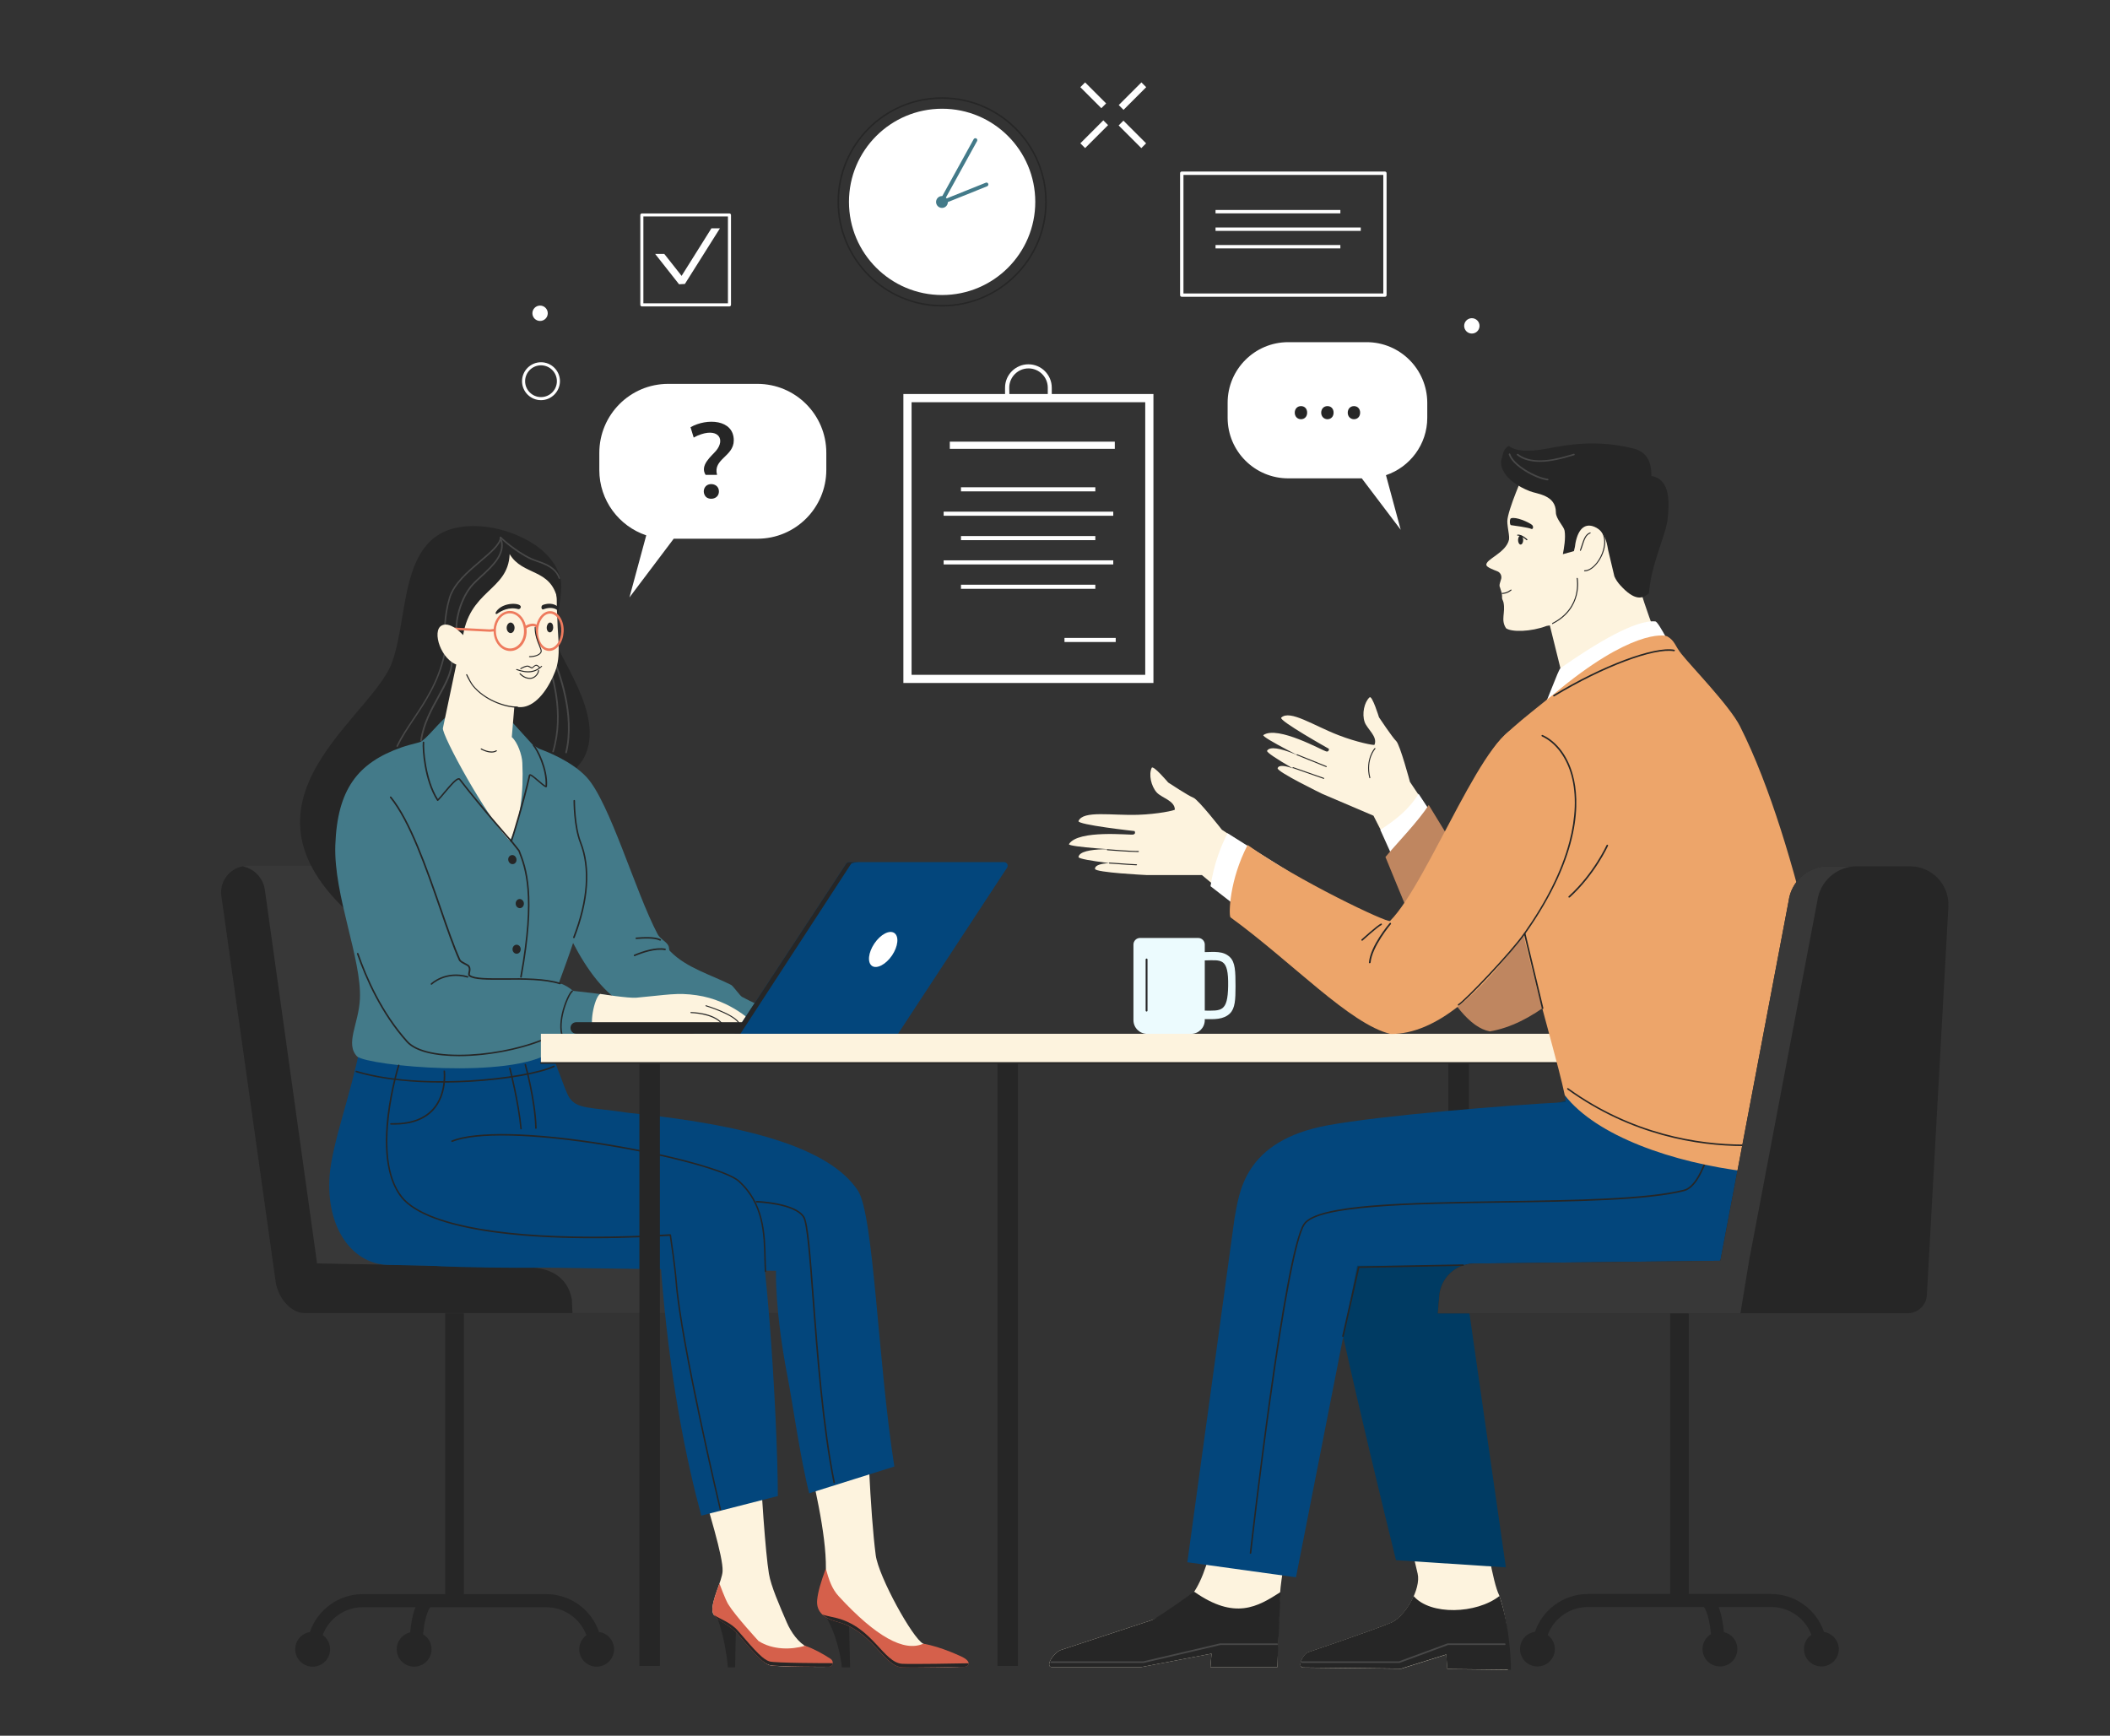 <?xml version="1.0" encoding="UTF-8"?>
<!-- Generator: Adobe Illustrator 28.1.0, SVG Export Plug-In . SVG Version: 6.00 Build 0)  -->
<svg xmlns="http://www.w3.org/2000/svg" xmlns:xlink="http://www.w3.org/1999/xlink" version="1.1" id="Layer_1" x="0px" y="0px" viewBox="0 0 2058.9 1693.8" style="enable-background:new 0 0 2058.9 1693.8;" xml:space="preserve">
<rect x="0" y="0" width="2058.9" height="1693.8" fill="#333333" stroke="none"/>
<style type="text/css">
	.st0{fill:#FFFFFF;}
	.st1{fill:#262626;}
	.st2{fill:#437A89;}
	.st3{fill:#ECFBFE;}
	.st4{fill:#FDF3DE;}
	.st5{fill:#003B63;}
	.st6{fill:#03467C;}
	.st7{fill:#BF8660;}
	.st8{fill:#383838;}
	.st9{fill:#D5604B;}
	.st10{fill:#484848;}
	.st11{fill:#EE7A5D;}
	.st12{fill:#EDA56A;}
	.st13{fill:#4E173D;}
	.st14{fill:none;stroke:#262626;stroke-linecap:round;stroke-linejoin:round;stroke-miterlimit:10;}
	.st15{fill:#FCF6EA;}
	.st16{fill:#CADDE0;}
</style>
<g>
	<g>
		<g>
			<g>
				
					<rect x="1101.8" y="115.4" transform="matrix(0.707 -0.707 0.707 0.707 230.999 819.791)" class="st0" width="6.6" height="31.3"></rect>
			</g>
		</g>
	</g>
	<g>
		<g>
			<g>
				
					<rect x="1063.6" y="78.4" transform="matrix(0.707 -0.707 0.707 0.707 246.78 781.616)" class="st0" width="6.6" height="29"></rect>
			</g>
		</g>
	</g>
	<g>
		<g>
			<g>
				
					<rect x="1052" y="127.6" transform="matrix(0.707 -0.707 0.707 0.707 220.193 793.393)" class="st0" width="31.7" height="6.6"></rect>
			</g>
		</g>
	</g>
	<g>
		<g>
			<g>
				
					<rect x="1089.5" y="90.4" transform="matrix(0.707 -0.707 0.707 0.707 257.442 808.899)" class="st0" width="31.3" height="6.6"></rect>
			</g>
		</g>
	</g>
</g>
<g>
	<g>
		<g>
			
				<rect x="505.7" y="630.5" transform="matrix(0.707 -0.707 0.707 0.707 -304.001 546.553)" class="st0" width="4.1" height="19.5"></rect>
		</g>
	</g>
	<g>
		<g>
			
				<rect x="481.9" y="607.4" transform="matrix(0.707 -0.707 0.707 0.707 -294.14 522.761)" class="st0" width="4.1" height="18.1"></rect>
		</g>
	</g>
	<g>
		<g>
			
				<rect x="474.6" y="638.1" transform="matrix(0.707 -0.707 0.707 0.707 -310.747 530.069)" class="st0" width="19.8" height="4.1"></rect>
		</g>
	</g>
	<g>
		<g>
			
				<rect x="498" y="614.9" transform="matrix(0.707 -0.707 0.707 0.707 -287.527 539.729)" class="st0" width="19.5" height="4.1"></rect>
		</g>
	</g>
</g>
<g>
	<g>
		<g>
			<path class="st0" d="M455.6,739.9c5.1-5.1,5.1-13.3,0-18.4c-5.1-5.1-13.3-5.1-18.4,0s-5.1,13.3,0,18.4     C442.3,745,450.6,745,455.6,739.9z"></path>
		</g>
	</g>
	<g>
		<g>
			<circle class="st0" cx="411.5" cy="764.3" r="6.3"></circle>
		</g>
	</g>
</g>
<g>
	<g>
		<g>
			<g>
				<path class="st1" d="M919.3,299.1c-56.3,0-102.1-45.8-102.1-102.1S863,94.9,919.3,94.9s102.1,45.8,102.1,102.1      S975.6,299.1,919.3,299.1z M919.3,96.4c-55.5,0-100.6,45.1-100.6,100.6s45.1,100.6,100.6,100.6s100.6-45.1,100.6-100.6      S974.7,96.4,919.3,96.4z"></path>
			</g>
		</g>
		<g>
			<g>
				<circle class="st0" cx="919.3" cy="197" r="90.9"></circle>
			</g>
		</g>
		<g>
			<g>
				<path class="st2" d="M964.3,179.3c-0.4-1-1.5-1.4-2.4-1l-38.1,15.3c-0.2-0.3-0.5-0.6-0.8-0.8l30.4-55.1c0.5-0.9,0.2-2.1-0.7-2.6      s-2.1-0.2-2.6,0.7l-30.6,55.5c-0.1,0-0.2,0-0.3,0c-3.2,0-5.8,2.6-5.8,5.8s2.6,5.8,5.8,5.8c3.1,0,5.7-2.5,5.7-5.7l38.3-15.4      C964.3,181.3,964.7,180.2,964.3,179.3z"></path>
			</g>
		</g>
	</g>
</g>
<g>
	<g>
		<g>
			<path class="st0" d="M1333.5,333.9H1257c-32.6,0-59.1,26.5-59.1,59.1v14.7c0,32.6,26.5,59.1,59.1,59.1h71.8l38,50.2l-14.4-53.3     c23.4-7.9,40.3-30,40.3-56V393C1392.6,360.4,1366.2,333.9,1333.5,333.9z"></path>
		</g>
	</g>
	<g>
		<g>
			<g>
				<path class="st1" d="M1263.4,402.7c0-3.7,2.5-6.4,6.1-6.4s6,2.6,6,6.4c0,3.6-2.3,6.4-6.1,6.4      C1265.8,409,1263.4,406.3,1263.4,402.7z"></path>
			</g>
		</g>
		<g>
			<g>
				<path class="st1" d="M1289.2,402.7c0-3.7,2.5-6.4,6.1-6.4s6,2.6,6,6.4c0,3.6-2.3,6.4-6.1,6.4      C1291.7,409,1289.2,406.3,1289.2,402.7z"></path>
			</g>
		</g>
		<g>
			<g>
				<path class="st1" d="M1315.1,402.7c0-3.7,2.5-6.4,6.1-6.4c3.5,0,6,2.6,6,6.4c0,3.6-2.3,6.4-6.1,6.4      C1317.5,409,1315.1,406.3,1315.1,402.7z"></path>
			</g>
		</g>
	</g>
</g>
<g>
	<g>
		<g>
			<g>
				<path class="st0" d="M652,374.6h87.1c37.1,0,67.2,30.1,67.2,67.2v16.7c0,37.1-30.1,67.2-67.2,67.2h-81.7L614.2,583l16.4-60.6      c-26.6-8.9-45.8-34.1-45.8-63.7V442C584.8,404.7,614.9,374.6,652,374.6z"></path>
			</g>
		</g>
	</g>
	<g>
		<g>
			<path class="st1" d="M684.4,423.7c-2.8,0.9-5.3,2-7.5,3.3l-3.1-10.1c16-9.1,42.2-7.7,42.2,12.8c0,15.9-20.6,18.1-16.3,33.7h-11.2     c-5.9-9.4,5.7-18.2,10.2-23.5C707.7,429.1,701.4,418.2,684.4,423.7z M688.6,474.6c3.6-4,12.9-2.6,12.9,5c0,7.5-9.3,8.9-12.9,5     C686.1,481.6,686.1,477.4,688.6,474.6z"></path>
		</g>
	</g>
</g>
<g>
	<rect x="937.7" y="475.5" class="st0" width="131.1" height="4"></rect>
	<rect x="926.8" y="431" class="st0" width="161" height="7"></rect>
	<rect x="920.8" y="499.3" class="st0" width="165.5" height="4"></rect>
	<rect x="937.7" y="523.1" class="st0" width="131.1" height="4"></rect>
	<rect x="920.8" y="546.8" class="st0" width="165.5" height="4"></rect>
	<rect x="937.7" y="570.6" class="st0" width="131.1" height="4"></rect>
	<path class="st0" d="M1026.3,384.5v-6.2c0-12.5-10.2-22.8-22.8-22.8c-12.5,0-22.8,10.2-22.8,22.8v6.2h-99.2v282h244v-282H1026.3z    M984.8,378.3c0-10.3,8.4-18.8,18.8-18.8c10.3,0,18.8,8.4,18.8,18.8v6.2h-37.5L984.8,378.3L984.8,378.3z M1117.5,658.5h-228v-266   h228V658.5z"></path>
	<rect x="1038.7" y="622.5" class="st0" width="50" height="4"></rect>
</g>
<g>
	<g>
		<g>
			<g>
				<polygon class="st0" points="694.2,222.8 665.1,269.2 648.2,247.8 639.3,247.8 662.6,277.4 668.3,277.1 702.5,222.8     "></polygon>
			</g>
		</g>
		<g>
			<g>
				<path class="st0" d="M711.8,299h-85.5c-0.8,0-1.5-0.7-1.5-1.5v-87.7c0-0.8,0.7-1.5,1.5-1.5h85.5c0.8,0,1.5,0.7,1.5,1.5v87.7      C713.3,298.3,712.6,299,711.8,299z M627.8,296h82.5v-84.8h-82.5V296z"></path>
			</g>
		</g>
	</g>
	<g>
		<g>
			<path class="st0" d="M527.9,390.5c-10.2,0-18.5-8.3-18.5-18.5s8.3-18.5,18.5-18.5s18.5,8.3,18.5,18.5     C546.3,382.2,538,390.5,527.9,390.5z M527.9,356.5c-8.6,0-15.5,7-15.5,15.5c0,8.6,7,15.5,15.5,15.5c8.6,0,15.5-7,15.5-15.5     C543.4,363.4,536.4,356.5,527.9,356.5z"></path>
		</g>
	</g>
	<g>
		<g>
			<circle class="st0" cx="527" cy="305.7" r="7.5"></circle>
		</g>
	</g>
</g>
<g>
	<g>
		<circle class="st0" cx="1436.2" cy="318" r="7.5"></circle>
	</g>
</g>
<g>
	<g>
		<g>
			<path class="st3" d="M1200.1,934c-6.5-6.3-15.5-5-24.5-4.9v-7.4c0-3.5-2.9-6.4-6.4-6.4h-56.8c-3.5,0-6.4,2.9-6.4,6.4v73.8     c0,7.4,6,13.4,13.4,13.4h42.8c7.4,0,13.4-6,13.4-13.4v-1c9,0.1,18.2,0.7,24.6-5.6c5-5,5.4-13.4,5.4-26.5     C1205.6,947.7,1205.3,939,1200.1,934z M1175.6,986.2v-49c16-0.2,23.3-3,22.8,25C1198,987.7,1191.5,986.3,1175.6,986.2z"></path>
		</g>
	</g>
	<g>
		<g>
			<path class="st1" d="M1118.8,987.1c-0.5,0-0.9-0.4-0.9-0.9v-49.9c0-0.5,0.4-0.9,0.9-0.9s0.9,0.4,0.9,0.9v49.9     C1119.7,986.7,1119.3,987.1,1118.8,987.1z"></path>
		</g>
	</g>
</g>
<g>
	<rect x="1186.1" y="204.9" class="st0" width="121.8" height="3.3"></rect>
	<rect x="1186.1" y="222" class="st0" width="141.7" height="3.3"></rect>
	<rect x="1186.1" y="239.1" class="st0" width="121.8" height="3.3"></rect>
	<path class="st0" d="M1351.4,167.4h-198.3c-0.9,0-1.6,0.7-1.6,1.6v119c0,0.9,0.7,1.6,1.6,1.6h198.3c0.9,0,1.6-0.7,1.6-1.6V169.1   C1353.1,168.2,1352.3,167.4,1351.4,167.4z M1349.8,286.4h-195V170.7h195V286.4z"></path>
</g>
<g>
	<g>
		<path class="st1" d="M804.5,1575.5c11,16.4,16.4,42,16.9,51.6h8.1l-1-41.8L804.5,1575.5z"></path>
	</g>
</g>
<g>
	<g>
		<path class="st1" d="M698.3,1575.5c7.1,14.3,11.4,42,11.9,51.6h7.1l0.9-41.8L698.3,1575.5z"></path>
	</g>
</g>
<path class="st1" d="M1779.8,1592.5c-7.3-21.5-27.7-37-51.6-37h-80.3v-274h-18.2v274h-80.3c-23.9,0-44.3,15.5-51.6,36.9  c-8.3,1.2-14.6,8.2-14.6,16.8c0,9.4,7.6,17,17,17s17-7.6,17-17c0-5.6-2.8-10.6-7-13.7c5.9-15.9,21.2-27.3,39.2-27.3h113.2  c0.9,1,3,4.5,4.8,12.4c0.9,4.2,1.7,8.9,2.2,14c-5,3-8.3,8.4-8.3,14.6c0,9.4,7.6,17,17,17s17-7.6,17-17c0-8.1-5.6-14.8-13.1-16.5  c-0.8-8-2.3-17.2-5.2-24.5h51.4c17.9,0,33.2,11.3,39.1,27.1c-4.4,3.1-7.2,8.1-7.2,13.9c0,9.4,7.6,17,17,17s17-7.6,17-17  C1794.1,1600.8,1787.9,1593.8,1779.8,1592.5z"></path>
<path class="st1" d="M584.5,1592.5c-7.3-21.5-27.7-36.9-51.6-36.9h-80.3v-274h-18.2v274H354c-23.9,0-44.3,15.5-51.6,37  c-8.1,1.3-14.3,8.3-14.3,16.8c0,9.4,7.6,17,17,17s17-7.6,17-17c0-5.7-2.9-10.8-7.2-13.9c5.9-15.8,21.2-27.1,39.1-27.1h51.4  c-2.9,7.3-4.4,16.5-5.2,24.5c-7.5,1.8-13.1,8.5-13.1,16.5c0,9.4,7.6,17,17,17s17-7.6,17-17c0-6.2-3.3-11.6-8.3-14.6  c0.5-5.1,1.2-9.8,2.2-14c1.8-7.9,3.9-11.4,4.8-12.4H533c17.9,0,33.3,11.4,39.2,27.3c-4.2,3.1-7,8.1-7,13.7c0,9.4,7.6,17,17,17  s17-7.6,17-17C599.1,1600.7,592.7,1593.6,584.5,1592.5z"></path>
<g>
	<g>
		<g>
			<rect x="1413.3" y="1023.8" class="st1" width="20" height="601.9"></rect>
		</g>
	</g>
</g>
<g>
	<g>
		<path class="st4" d="M1330,1308.6l53.3,227c3.5,14.8-12,42.1-26,48c-18.9,7.9-80.6,28.7-80.6,28.7c-5.8,2.3-11.2,14.9-5,15    l95.6,1.1l44-13.8l1,14.2l59.1,0.7c0,0,3.4-39.9-8.6-72.9c-12.3-25.3-27.6-164.6-42-266.4L1330,1308.6z"></path>
	</g>
</g>
<g>
	<g>
		<g>
			<rect x="973.3" y="1023.8" class="st1" width="20" height="601.9"></rect>
		</g>
	</g>
</g>
<g>
	<g>
		<path class="st4" d="M1204,1271.9l-18.2,222.4c-15.6,71.3-30.6,72.9-61.7,86.6l-89.4,29.4c-7.2,3.2-15.6,16.6-7.8,16.6h86.3    l69-13.2l-1.1,13.2h65.3c0,0,1.2-60.3,3.2-78.1c8.3-73.7,64.5-285.1,64.5-285.1L1204,1271.9z"></path>
	</g>
</g>
<g>
	<g>
		<path class="st1" d="M1165.2,1553.2c-5.6,4.3-34.8,24.9-41.1,27.7l-89.4,29.4c-7.2,3.2-15.6,16.6-7.8,16.6h86.3l69-13.2l-1.1,13.2    h65.3l3.1-73.3C1227.2,1568,1205,1581.2,1165.2,1553.2z"></path>
	</g>
</g>
<g>
	<g>
		<path class="st5" d="M1607.3,1053.2c-50.3,12.1-151.1,41.4-184.5,48c-99.7,19.6-132,48-134.6,80.3s74,341,74,341l107.2,7    l-41.5-289.4l203.4-5.2L1607.3,1053.2z"></path>
	</g>
</g>
<g>
	<g>
		<path class="st1" d="M1379.4,1557.5c-5.1,11.5-13.9,22.5-22.2,26c-18.9,7.9-80.6,28.7-80.6,28.7c-5.8,2.3-11.2,14.9-5,15l95.6,1.1    l44-13.8l1,14.2l62.1,0.7c0,0,0.3-39.1-11.2-71.9C1440.7,1575,1395.7,1576.5,1379.4,1557.5z"></path>
	</g>
</g>
<g>
	<g>
		<path class="st6" d="M1718.9,1234.6c52.1,0,85.4-38.5,77-131.1l-30.7-112l-243,22l5.6,62c-57.6,3-180.5,13.1-232.1,22.6    c-82.5,15.1-86.5,66.5-91.1,91.1l-46,335.3l106,14.7l59.7-304.1L1718.9,1234.6z"></path>
	</g>
</g>
<g>
	<g>
		<path class="st1" d="M1220.2,1516.3C1220.2,1516.3,1220.1,1516.3,1220.2,1516.3c-0.5-0.1-0.8-0.4-0.7-0.8    c1.4-11.9,33.3-292.8,52.5-321.3c13-19.4,101.3-20.7,194.8-22.1c69-1,140.4-2.1,176.3-11.2c20.7-5.3,31.3-68.8,31.4-69.4    c0.1-0.4,0.5-0.7,0.9-0.6s0.7,0.5,0.6,0.9c-0.4,2.7-10.9,65.1-32.6,70.6c-36,9.2-107.5,10.2-176.6,11.2    c-89,1.3-181,2.7-193.6,21.4c-7.8,11.6-19.3,70.7-33.3,170.9c-10.6,75.8-18.9,149-18.9,149.7    C1220.9,1516,1220.6,1516.3,1220.2,1516.3z"></path>
	</g>
</g>
<path class="st4" d="M1624.6,638c-14.4-27-27.2-71.2-36.7-105.8l-100.4-71.3c0,0-16.4,36.5-16.7,47.8c-0.1,2.1,1,9.5,1.5,12.6  c0.3,1.8,0.3,3.5,0.2,5.1c-2.7,13.2-23.4,19.4-22.1,25.1c0.5,2.1,6.4,4.3,10.7,6c2.8,1.1,4.4,4.1,3.8,7.1c-0.6,2.7-2.6,6.5-1.2,8.7  c1.1,3.4,2.1,6,2,9.1c-0.3,2.5,1,3.4,1.4,5.5c2.1,10.1-3,17,2.5,25.2c5.5,3.9,24.2,3.5,39.6-2.3c1-0.2,2.1-0.3,3.1-0.5  c7.8,30.9,15.2,61.8,18,72.8L1624.6,638z"></path>
<g>
	<g>
		<path class="st4" d="M1260.8,854.5l-68.5-44.8c0,0-23.1-29.6-27.9-31.3c-4.8-1.8-24.5-14.8-24.5-14.8s-14.7-17.4-16.1-14.3    c-3,6.4-0.7,17.8,5,24.1c4.8,5.2,17.5,7.9,17.6,16.6c0,0.9-17,4.5-35.7,5.1c-26,0.9-53.8-4.5-58.3,6.1c-1.6,3.6,54.7,9.8,54.7,9.8    s1.7,2.7-1.4,3.4s-53.6-5-62.6,9.3c-1.8,2.8,54,6.2,59,6.1c-4.5-0.7-48.3-4.2-49.7,6.5c-0.5,3.4,55.5,8.7,52.5,8.5    c-1.8-0.1,4.5-2.1-0.8-2.3c-10.8-0.4-35.9-2-35.6,5.4c0.2,3.6,50,6,50,6h54.3l62.6,52.4L1260.8,854.5z"></path>
	</g>
</g>
<g>
	<g>
		<path class="st4" d="M1421.3,831l-45.5-68c0,0-9.7-36.3-13.4-39.8c-3.7-3.5-16.8-23.2-16.8-23.2s-6.7-21.8-9.2-19.5    c-5.2,4.7-7.6,16.1-4.8,24.1c2.3,6.7,13,14.2,9.6,22.2c-0.3,0.8-17.4-2.5-34.9-9.3c-24.3-9.3-47.7-25.3-56.1-17.2    c-2.9,2.7,46.5,30.4,46.5,30.4s0.5,3.2-2.6,2.6c-3.1-0.6-47.3-25.6-61.3-16c-2.8,1.9,47.3,26.9,51.9,28.8    c-3.9-2.4-42.8-22.8-48.3-13.5c-1.8,3,47.6,29.8,44.9,28.4c-1.6-0.8,5-0.2,0.2-2.4c-9.8-4.6-32.3-15.9-34.8-9    c-1.2,3.4,43.6,25.1,43.6,25.1l49.9,21.3l37.1,72.8L1421.3,831z"></path>
	</g>
</g>
<g>
	<g>
		<path class="st0" d="M1346.9,809.8l27.8,61.8l46.6-40.6l-37.1-56.4C1374.5,790.5,1361.1,800.5,1346.9,809.8z"></path>
	</g>
</g>
<g>
	<g>
		<path class="st7" d="M1351.9,836.3c29.1,69.9,62.6,162.9,101.9,170.2c81.3-14,153.4-134.7,218.3-229l-70-93l-145,204l-63-103    C1384.9,800.5,1361.6,824.5,1351.9,836.3z"></path>
	</g>
</g>
<g>
	<g>
		<path class="st0" d="M1197.8,813.1c-6.2,12.3-13.2,29.1-16.6,51.7l55.1,42.8l26.4-53.8L1197.8,813.1z"></path>
	</g>
</g>
<g>
	<g>
		<g>
			<path class="st8" d="M766.6,1232.7l-230-3.7l-47.1-381.1c-0.2-1.7-1.7-3-3.5-3H241.5l0,0h-0.7l0,0c-15.5,0.4-27.2,14.4-24.8,29.8     l53,376.5c2,14,13.9,30.2,28.1,30.2h191.1h70.4h248.1l-1-12.1C804,1248.8,787.1,1233.1,766.6,1232.7z"></path>
		</g>
	</g>
	<g>
		<g>
			<path class="st1" d="M513.5,1236.8c0,0-202.6-4-204.1-3.9l-50.9-364.2c-1.3-10.2-8.1-18.5-17.2-22l-4.3-1.4     c-13.5,2.4-23.2,15.3-21,29.4l53,376.5c2,14,13.9,30.2,28.1,30.2h191.1h70.4L558,1268C553.8,1244.9,535,1236.4,513.5,1236.8z"></path>
		</g>
	</g>
</g>
<g>
	<g>
		<path class="st4" d="M767,1273.9c-8.9,62.2,39.5,186.9,38.9,256.8c-0.1,7.9-6.6,30.3-6.6,30.3c-2.4,11.1,6.3,12.8,17.3,15.5    c26.4,6.5,62.9,49.8,81.1,50.6c11.8,0.5,37.4-0.5,37.4-0.5c3.2,0,7.6-6.6,0.9-7.8c0,0-24.3-9.7-35.1-14.8    c-10.1-4.7-43.7-65.5-46.4-86.5c-10.7-81.8-13-323.8-13-323.8S772.2,1242.7,767,1273.9z"></path>
	</g>
</g>
<g>
	<g>
		<path class="st9" d="M939.5,1617.2c0,0-20.9-10.3-38.6-13.2c-18.7,8.3-46.1-6.8-82.4-46.2c-6.9-7.5-9.6-16.1-12.7-27.1    c-4.9,13.3-7.6,22.6-8.4,30.3c-1.4,12.7,8.2,18.7,19.1,21.5c35.1,9,45.7,43.8,63.9,44.6c11.8,0.5,60.5-0.5,60.5-0.5    C944.2,1626.6,949.2,1622.4,939.5,1617.2z"></path>
	</g>
</g>
<g>
	<g>
		<path class="st6" d="M872.7,1431.1c-16-101-20-245.8-35.6-269.3c-27.9-42.1-108.6-64.1-224.2-75.9c-37.8-5.8-50.4-3-58.1-16    c-3-5.1-17.9-46.5-19.9-52.2l-183.6,4.4c-8.9,45.7-27,92.9-29.6,124.4c-4.2,52.1,22.8,88.7,59.5,87.9l61.4,1.4l314.6,4.3    c0,0-1.3,38.4,11.3,103.5c4.9,25,12.2,78.6,21.1,113.6L872.7,1431.1z"></path>
	</g>
</g>
<g>
	<g>
		<path class="st4" d="M658.1,1314.6c-7.4,48,48.1,189.9,47,218.6c-0.4,9.3-11.3,28.9-9.8,39.4c1.3,8.8,14.8,8.6,24.9,20.5    c18.3,21.5,24.8,30,30.7,31.8s53.6,1.7,53.6,1.7c4.4,0.1,5.8-5.8,1.9-7.7l-18.4-11.3c-9-4.5-16.2-15-20.2-24.2    c-7.2-16.7-15.5-35.6-17.5-47.7c-6.8-41-15.5-233.3-15.5-233.3S665.5,1266.6,658.1,1314.6z"></path>
	</g>
</g>
<g>
	<g>
		<path class="st9" d="M810.4,1618.7c-6.8-4.5-16.9-10.1-24.8-12.7c-13.4,4-31.5,4.2-45.4-4.6c0,0-22.8-24.7-29.6-35.9    c-2.9-4.7-8.6-20.3-8.6-20.3c-3.2,9.3-7.8,20.4-6.7,27.3c1.3,8.8,14.8,10.6,24.9,22.5c18.3,21.5,24.8,28,30.7,29.8    s57.6,1.7,57.6,1.7C812.9,1626.6,814.1,1621.1,810.4,1618.7z"></path>
	</g>
</g>
<g>
	<g>
		<path class="st1" d="M880.5,1623.6c-18.2-0.8-28.8-35.6-63.9-44.6c-4.4-1.1-9.5-2-14-3.4c3.6,3.3,8.6,5.5,14,6.9    c35.1,9,45.7,43.8,63.9,44.6c11.8,0.5,60.5-0.5,60.5-0.5c1.8,0,4.2-1.4,4.2-3.5C935.6,1623.3,891,1624.1,880.5,1623.6z"></path>
	</g>
</g>
<g>
	<g>
		<path class="st1" d="M750.9,1621.3c-5.9-1.8-12.4-8.3-30.7-29.8c-7-8.2-17.5-11.5-23.7-15.6c3.8,6.2,15,9,23.7,19.1    c18.3,21.5,24.8,28,30.7,29.8s57.6,1.7,57.6,1.7c2.4,0.1,3.9-1.6,4.1-3.5C803.9,1623,756.3,1622.9,750.9,1621.3z"></path>
	</g>
</g>
<g>
	<g>
		<path class="st1" d="M541.5,621.8c0.1,16.6,50.5,75.8,28.3,117.7c-19.2,34-119.6,87.2-119.6,87.2C452,719,541.4,605.2,541.5,621.8    z"></path>
	</g>
</g>
<g>
	<g>
		<path class="st10" d="M552.4,735.1c-0.1,0-0.1,0-0.2,0c-0.4-0.1-0.7-0.5-0.6-0.9c8.9-37.3-7.1-78.1-12.3-91.5    c-1.5-3.7-1.7-4.5-1.7-5c0-0.4,0.4-0.7,0.9-0.7c0.4,0,0.7,0.4,0.7,0.8c0.1,0.4,0.8,2.2,1.6,4.3c5.3,13.5,21.4,54.6,12.4,92.4    C553.1,734.8,552.7,735.1,552.4,735.1z"></path>
	</g>
</g>
<g>
	<g>
		<path class="st10" d="M539.7,734.1c-0.1,0-0.1,0-0.2,0c-0.4-0.1-0.7-0.6-0.5-1c11.2-38-1.2-74.9-5.3-87c-1-2.8-1.2-3.7-1.2-4.2    c0-0.4,0.4-0.7,0.9-0.7c0.4,0,0.7,0.4,0.7,0.8c0,0.4,0.6,1.9,1.1,3.5c4.1,12.2,16.7,49.4,5.3,87.9    C540.4,733.9,540,734.1,539.7,734.1z"></path>
	</g>
</g>
<g>
	<g>
		<path class="st6" d="M644.5,1232c8.6,116.1,26,195.8,39.8,247l74.7-19.1c-0.1-72.2-11.9-286.8-30.6-311.7    c-33.9-45.2-284.9-47.4-288.9-47.4c0,0-39.4,127.3-27,132.9c2.2,1,7.6,1.4,17.1,1.9C473.7,1237.9,592.9,1238.3,644.5,1232z"></path>
	</g>
</g>
<g>
	<g>
		<path class="st1" d="M382.3,647c-21.5,57.4-180.4,144.2-15.4,265.5c25.8,19,99.3-182.4,126.2-186c18.5-2.5,11-36.1,19.3-67.7    c6.1-23.4,29.8-43.9,32.2-59.7c1.4-9,4.2-25.6,2.5-33.4c-7.5-33.6-49.8-49.4-74.6-51.8C386.3,505.5,401.2,596.4,382.3,647z"></path>
	</g>
</g>
<path class="st2" d="M723.9,972.7c-1.7-0.9-8.7-10.7-10.5-11.6c-19.6-9.9-43.6-16.6-59.2-32.6c-2.3-1.8-0.3-3.4-2.7-6.8  c-2.2-3.2-7.5-5.8-9.8-10.1c-21.7-41-46.6-128.6-69.3-153.2c-14.5-15.6-39.2-25.2-46.3-27.7L520,727l-33.1-36.5  c0,0-26.9-8.9-44.6,3.3c-13.3,9.2-26.6,29-33.3,30.6c-7,1.8-13.2,3.5-17.4,5c-42.6,15-62.5,40.9-64.4,95.4  c-1.7,48.8,25.9,111.3,24,150.1c-1.2,24.3-14.7,43.6-2.7,56.1c12.2,9.3,150.1,22.3,189-4.3c12.2-12.6,0.2-41.6,2.1-50.8  c1.2-5.6,11-29.7,19.6-55.7c12.8,24.7,31.3,51.6,54.3,61.9c33,14.8,56.8,26.6,78.5,29.7c1.9,0.3,18.7-2.6,20.5-2.6  c11.6,0.3,17.8,0.8,17.8,0.8l11.3-28.8C741.6,981.1,734.8,978.6,723.9,972.7z"></path>
<g>
	<g>
		<path class="st4" d="M499.4,719.3L499.4,719.3l6.1-73l-59.6-1l-13.7,65.2c-1.7,5.9,42.6,87.6,65.3,109.9    c10.4-18.7,13.5-47.8,12.2-75.9C509.5,737,505,724.1,499.4,719.3z"></path>
	</g>
</g>
<g>
	<g>
		<path class="st4" d="M442.9,620.4c2.5,18.6,8.5,35.4,20.5,48.5c12.1,13.2,33.6,21.9,45.8,21.1c11.3-0.8,23.7-12.6,32.5-34.8    c6-15.2,2.5-33.2,2.2-49.7c-0.1-5.5-0.7-12.2-0.6-17.5c0.6-34.5-29.2-54.5-52.8-51.3C437.3,543.7,437.9,583,442.9,620.4z"></path>
	</g>
</g>
<g>
	<g>
		<path class="st1" d="M504.9,690.6L504.9,690.6c-13,0-32.7-7.5-43.8-21.2c-1.6-2-4.1-6.3-6.2-10.8c-0.1-0.3,0-0.5,0.2-0.7    c0.3-0.1,0.5,0,0.7,0.2c2.1,4.4,4.5,8.7,6,10.6c10.9,13.5,30.3,20.8,43.1,20.8c0.3,0,0.5,0.2,0.5,0.5    C505.4,690.4,505.2,690.6,504.9,690.6z"></path>
	</g>
</g>
<g>
	<g>
		<path class="st1" d="M451.3,624.3c-4.6,3.7-19.8-10.5-20.8-13.7c-12.5-40.7,31-75.4,61-79c18.1-2.1,53.3,14.2,52.4,52.9    c-6.7-30.2-33.8-22.4-46.6-43.8C495.9,577.1,456.8,575.3,451.3,624.3z"></path>
	</g>
</g>
<g>
	<g>
		<g>
			<g>
				<path class="st1" d="M533.5,612.1c-0.2,2.6,1.1,4.9,2.9,5c1.7,0.1,3.3-1.9,3.4-4.6s-1.1-4.9-2.9-5      C535.2,607.4,533.7,609.5,533.5,612.1z"></path>
			</g>
		</g>
	</g>
	<g>
		<g>
			<g>
				<path class="st1" d="M494.4,612.7c0,2.8,1.8,5.1,3.9,5.1s3.8-2.4,3.8-5.2s-1.8-5.1-3.9-5.1C496.1,607.6,494.4,609.9,494.4,612.7      z"></path>
			</g>
		</g>
	</g>
</g>
<g>
	<g>
		<g>
			<path class="st1" d="M485.3,598.8c-1.6,1.1-2.2-0.3-1.3-1.7c6.5-10.3,25.8-9.1,24.1-4.3c-0.3,1-1.4,1.8-2.4,1.6     C496.6,591.9,489.2,596.1,485.3,598.8z"></path>
		</g>
	</g>
</g>
<g>
	<g>
		<g>
			<path class="st1" d="M543.7,591.5c-3.5-2.6-8.8-3.1-13.9-1.2c-2.3,0.8-1.7,5.2,0.5,4.3c3.8-1.5,9.1-2.3,13.4,0.6V591.5z"></path>
		</g>
	</g>
</g>
<g>
	<g>
		<path class="st2" d="M404.3,764.1c30,38.5,35.7,172,54.3,186.5c7.1,5.5,55.7,5.8,80.8,7.5c11.3,0.8,19.4,8.7,19.8,8.8    c14.8,1.8,30.9,3.3,37.8,5c27.3,6.9-13.5,34.3-13.5,34.3s-144.8,54-184.2,10.4c-63.6-70.3-68.5-179.5-63.7-221    C339,767.2,369.8,719.6,404.3,764.1z"></path>
	</g>
</g>
<g>
	<g>
		<path class="st1" d="M546.4,960.5c-0.1,0-0.2,0-0.2,0c-14.8-4.7-35.4-4.6-53.7-4.4c-16.8,0.1-30.1,0.2-34.8-3.4    c-1.3-1-0.9-2.6-0.6-4.1c0.4-1.6,0.7-3.3-0.2-5c-0.4-0.8-2.1-1.7-3.8-2.5c-2.3-1.2-4.6-2.4-5.4-4.1c-5.7-12.6-12-30.8-18.6-49.9    c-13.9-40.1-29.7-85.5-48.5-108.6c-0.3-0.3-0.2-0.8,0.1-1.1c0.3-0.3,0.8-0.2,1.1,0.1c19,23.3,34.8,68.9,48.8,109    c6.6,19.1,12.9,37.2,18.6,49.8c0.6,1.3,2.8,2.4,4.7,3.4c2,1,3.7,1.9,4.4,3.1c1.2,2.2,0.8,4.4,0.4,6.1c-0.3,1.5-0.4,2.2,0.1,2.6    c4.3,3.3,18,3.2,33.9,3.1c18.3-0.1,39.1-0.3,54.1,4.5c0.4,0.1,0.6,0.5,0.5,0.9C547.1,960.3,546.8,960.5,546.4,960.5z"></path>
	</g>
</g>
<g>
	<g>
		<path class="st1" d="M447.8,1030.7c-23,0-42.5-4.2-51.1-13.7c-25-27.9-40.1-62.2-48.4-86.1c-0.1-0.4,0.1-0.8,0.5-1    c0.4-0.1,0.8,0.1,1,0.5c8.2,23.8,23.2,57.9,48.1,85.6c8.7,9.7,30.6,14.4,60,13c28.1-1.4,57.5-8.2,78.6-18.1c0.4-0.2,0.8,0,1,0.4    s0,0.8-0.4,1C512.6,1023.7,477.3,1030.7,447.8,1030.7z"></path>
	</g>
</g>
<g>
	<g>
		<path class="st4" d="M620.9,973.6c30-2.7,39.7-5.2,58.9-2.4c34.4,5,55.7,27.5,55.7,27.5l-97.5,0.7c-21.4,2.4-45.2,5.3-57.5,7    c-6.6-3.5-0.7-33.3,5.2-36.5C585.6,969.9,613.6,974.3,620.9,973.6z"></path>
	</g>
</g>
<g>
	<g>
		<path class="st1" d="M560,915.5c-0.1,0-0.2,0-0.3-0.1c-0.4-0.1-0.6-0.6-0.4-1c13.9-35.7,16.1-67.5,6.5-92    c-6.3-16-6.2-40.9-6.2-41.1c0-0.4,0.3-0.7,0.8-0.7l0,0c0.4,0,0.7,0.3,0.7,0.8c0,0.2-0.1,24.8,6.1,40.6c9.7,24.8,7.5,57-6.5,93.1    C560.6,915.3,560.3,915.5,560,915.5z"></path>
	</g>
</g>
<g>
	<g>
		<path class="st1" d="M421,961c-0.2,0-0.4-0.1-0.5-0.2c-0.3-0.3-0.3-0.8,0-1.1c0.1-0.1,14-13.4,36-7.1c0.4,0.1,0.6,0.5,0.5,0.9    s-0.5,0.6-0.9,0.5c-11-3.2-19.9-1.1-25.3,1.1c-5.9,2.4-9.2,5.6-9.2,5.6C421.3,960.9,421.1,961,421,961z"></path>
	</g>
</g>
<g>
	<g>
		<path class="st1" d="M550.7,1016c-0.2,0-0.5-0.1-0.6-0.3c-4.7-7.4-3.7-18.3-2-26.2c2.4-10.8,7.3-21.2,9.9-22.9    c0.3-0.2,0.8-0.1,1,0.2s0.1,0.8-0.2,1c-2.1,1.3-6.9,11.1-9.3,21.9c-1.7,7.6-2.7,18.1,1.7,25c0.2,0.3,0.1,0.8-0.2,1    C551,1016,550.8,1016,550.7,1016z"></path>
	</g>
</g>
<g>
	<g>
		<path class="st1" d="M619.2,933.1c-0.3,0-0.6-0.2-0.7-0.5c-0.2-0.4,0-0.8,0.4-1c8.6-3.6,20.8-7.6,30.2-5.9    c0.4,0.1,0.7,0.5,0.6,0.9c-0.1,0.4-0.5,0.7-0.9,0.6c-9.5-1.7-22.5,2.9-29.3,5.8C619.4,933.1,619.3,933.1,619.2,933.1z"></path>
	</g>
</g>
<g>
	<g>
		<path class="st1" d="M644.2,918c-0.1,0-0.2,0-0.3-0.1c-5.6-2.8-16.8-2-23.5-1.5l-0.1-0.7v-0.8c7.3-0.5,18.4-1.3,24.3,1.6    c0.4,0.2,0.5,0.6,0.3,1C644.7,917.8,644.5,918,644.2,918z"></path>
	</g>
</g>
<g>
	<g>
		<path class="st1" d="M508.3,954.1h-0.1c-0.4-0.1-0.7-0.5-0.6-0.9c14.7-80.1,4.5-106.2-1.5-121.8l-0.4-0.9l-7.7-9.7    c-0.3-0.3-0.2-0.8,0.1-1.1c0.3-0.3,0.8-0.2,1.1,0.1l7.8,9.8c0,0.1,0.1,0.1,0.1,0.2l0.4,1c6.1,15.7,16.3,42.1,1.6,122.7    C508.9,953.8,508.6,954.1,508.3,954.1z"></path>
	</g>
</g>
<g>
	<g>
		<path class="st10" d="M446.1,621.4c-0.4,0-0.7-0.2-0.8-0.6c-3.1-12.9,3.2-38.3,16.1-51.7c2.2-2.4,4.9-4.8,7.7-7.3    c10.8-9.9,22.9-21.1,19.3-34.3c-0.1-0.4,0.1-0.9,0.5-1s0.9,0.1,1,0.5c3.9,14.1-8.7,25.7-19.7,35.9c-2.8,2.5-5.4,4.9-7.6,7.2    c-12.5,13.1-18.7,37.7-15.7,50.3c0.1,0.4-0.2,0.8-0.6,0.9C446.2,621.4,446.1,621.4,446.1,621.4z"></path>
	</g>
</g>
<g>
	<g>
		<path class="st10" d="M410.9,723.3h-0.1c-0.4-0.1-0.7-0.5-0.7-0.9c2.2-16.1,10.1-30.4,17.1-43.1c6.8-12.4,13.3-24.1,12.9-34.8    c0-0.4,0.3-0.8,0.8-0.8c0.4,0,0.8,0.3,0.8,0.8c0.4,11.2-6.1,23.1-13.1,35.7c-6.9,12.5-14.8,26.8-16.9,42.5    C411.6,723,411.3,723.3,410.9,723.3z"></path>
	</g>
</g>
<g>
	<g>
		<path class="st10" d="M387.6,728.9c-0.1,0-0.2,0-0.3-0.1c-0.4-0.2-0.6-0.7-0.4-1c4.3-9,10-17.5,16.1-26.6    c11.3-16.9,24.1-36,29.8-62.3c0.5-2.4,0.5-6.3,0.4-11.3c-0.2-10.6-0.5-26.6,4.8-44.3c4.2-14.2,18.2-26,30.4-36.4    c10.1-8.6,18.9-16,19.4-22.5c0-0.4,0.4-0.8,0.8-0.7c0.4,0,0.8,0.4,0.7,0.8c-0.6,7.1-9.5,14.7-20,23.6    c-12.1,10.3-25.8,21.9-29.9,35.6c-5.2,17.4-4.9,33.3-4.7,43.8c0.1,5.1,0.2,9.1-0.4,11.6c-5.9,26.5-18.7,45.8-30.1,62.8    c-6,9-11.7,17.6-15.9,26.4C388.1,728.7,387.9,728.9,387.6,728.9z"></path>
	</g>
</g>
<g>
	<g>
		<path class="st1" d="M720.7,998.2c-0.2,0-0.3-0.1-0.4-0.2c-6.2-8.4-31.3-16-31.6-16.1s-0.4-0.4-0.3-0.6c0.1-0.3,0.4-0.4,0.6-0.3    c1,0.3,25.7,7.8,32.1,16.4c0.2,0.2,0.1,0.5-0.1,0.7C720.9,998.2,720.8,998.2,720.7,998.2z"></path>
	</g>
</g>
<g>
	<g>
		<path class="st1" d="M704.3,999.1c-0.1,0-0.3-0.1-0.4-0.2c-8.6-9.9-29.4-10.3-29.7-10.3s-0.5-0.2-0.5-0.5s0.2-0.5,0.5-0.5l0,0    c0.9,0,21.5,0.3,30.4,10.6c0.2,0.2,0.2,0.5,0,0.7C704.5,999.1,704.4,999.1,704.3,999.1z"></path>
	</g>
</g>
<g>
	<g>
		<path class="st10" d="M545.8,564.9c-0.3,0-0.6-0.2-0.7-0.5c-3.4-9.9-13.4-13.4-21.4-16.2c-2.2-0.8-4.3-1.5-6.1-2.3    c-15.6-7.3-29.5-20.7-29.7-20.8c-0.3-0.3-0.3-0.8,0-1.1s0.8-0.3,1.1,0c0.1,0.1,13.9,13.3,29.3,20.5c1.6,0.8,3.7,1.5,5.9,2.3    c7.9,2.7,18.7,6.5,22.3,17.2c0.1,0.4-0.1,0.9-0.5,1C546,564.9,545.9,564.9,545.8,564.9z"></path>
	</g>
</g>
<g>
	<g>
		<path class="st1" d="M813.9,1447.3c-0.3,0-0.7-0.2-0.7-0.6c-11-54.4-16.4-126.4-20.4-179c-3.1-41.3-5.6-73.9-9.2-79.7    c-8.2-13.2-45-14.6-45.4-14.6s-0.7-0.4-0.7-0.8s0.4-0.7,0.8-0.7c1.5,0.1,38,1.5,46.6,15.4c3.8,6.2,6.2,37.3,9.4,80.4    c4,52.6,9.4,124.6,20.4,178.9c0.1,0.4-0.2,0.8-0.6,0.9C814,1447.3,813.9,1447.3,813.9,1447.3z"></path>
	</g>
</g>
<g>
	<g>
		<path class="st1" d="M508.4,1102.1c-0.4,0-0.7-0.3-0.7-0.7c-2.3-25.2-10.8-58.3-10.9-58.7c-0.1-0.4,0.1-0.8,0.5-0.9    s0.8,0.1,0.9,0.5c0.1,0.3,8.6,33.6,10.9,58.9C509.2,1101.7,508.9,1102,508.4,1102.1C508.5,1102.1,508.5,1102.1,508.4,1102.1z"></path>
	</g>
</g>
<g>
	<g>
		<path class="st1" d="M522.9,1101.6c-0.4,0-0.7-0.3-0.7-0.7c-0.7-27.3-10.2-61.5-10.3-61.8c-0.1-0.4,0.1-0.8,0.5-0.9    s0.8,0.1,0.9,0.5c0.1,0.3,9.7,34.7,10.4,62.2C523.6,1101.3,523.3,1101.6,522.9,1101.6L522.9,1101.6z"></path>
	</g>
</g>
<g>
	<g>
		<path class="st1" d="M384.3,1097.5c-0.9,0-1.9,0-2.9,0c-0.4,0-0.7-0.4-0.7-0.8s0.4-0.7,0.8-0.7c18,0.5,31.6-4.1,40.4-13.7    c13.5-14.8,10.9-36.7,10.9-36.9c-0.1-0.4,0.2-0.8,0.7-0.8c0.4,0,0.8,0.2,0.8,0.7c0,0.2,2.7,22.8-11.3,38.1    C414.4,1092.7,401.4,1097.5,384.3,1097.5z"></path>
	</g>
</g>
<g>
	<g>
		<path class="st1" d="M431.1,1056.5c-25.1,0-56.7-2.1-83.7-10.2c-0.4-0.1-0.6-0.5-0.5-0.9s0.5-0.6,0.9-0.5    c38.4,11.6,86.2,10.8,111.2,9.3c34.6-2.1,68-7.9,81.2-14.3c0.4-0.2,0.8,0,1,0.4s0,0.8-0.4,1c-13.4,6.4-47,12.4-81.8,14.4    C451.6,1056.1,442,1056.5,431.1,1056.5z"></path>
	</g>
</g>
<g>
	<g>
		<path class="st1" d="M703,1474c-0.3,0-0.6-0.2-0.7-0.6c-0.4-1.6-38.6-162.8-43.2-222.8c-1.1-14.6-4.9-40.1-5.6-44.6    c-138.6,8.3-236.5-5.6-262-37.2c-9.1-11.3-18.8-34.3-13.5-79.6c3.2-27,10.3-49.6,10.4-49.8c0.1-0.4,0.5-0.6,0.9-0.5    s0.6,0.5,0.5,0.9c-0.3,0.9-28.1,89.6,2.8,128c20.3,25.2,87.9,39,186.1,39c23.4,0,48.6-0.8,75.3-2.4c0.4,0,0.7,0.3,0.8,0.6    c0,0.3,4.4,29.3,5.7,45.4c4.6,59.9,42.8,220.9,43.1,222.6C703.7,1473.4,703.4,1473.8,703,1474C703.1,1474,703.1,1474,703,1474z"></path>
	</g>
</g>
<g>
	<g>
		<path class="st1" d="M746.9,1241.3c-0.4,0-0.7-0.3-0.7-0.7c-0.2-3.7-0.3-7.6-0.4-11.7c-0.5-24.1-1.1-54-25.4-75.8    c-11-9.9-66-25-127.9-35.1c-71.4-11.7-127.9-13.1-151.1-3.7c-0.4,0.2-0.8,0-1-0.4s0-0.8,0.4-1c23.5-9.5,80.3-8.2,151.9,3.6    c62.1,10.2,117.4,25.4,128.6,35.5c24.8,22.2,25.4,52.5,25.9,76.9c0.1,4.1,0.2,8,0.4,11.7C747.6,1240.9,747.3,1241.3,746.9,1241.3    L746.9,1241.3z"></path>
	</g>
</g>
<g>
	<g>
		<path class="st1" d="M498.9,821.6c-0.2,0-0.4-0.1-0.6-0.3C498,821,470.4,790,448,761c-0.1-0.1-0.2-0.2-0.4-0.2l0,0    c-2.4,0-8.7,7.6-13.4,13.1c-2.5,3-4.9,5.9-6.6,7.5c-0.2,0.2-0.4,0.2-0.6,0.2s-0.4-0.1-0.5-0.3c-12.8-19.8-14.6-50.4-14-56.9    c0-0.4,0.4-0.7,0.8-0.7s0.7,0.4,0.7,0.8c-0.6,6,1.3,36,13.3,55.2c1.6-1.6,3.7-4.1,5.9-6.8c6.7-8,11.6-13.6,14.5-13.6l0,0    c0.6,0,1.1,0.3,1.5,0.8c20.2,26.1,44.5,53.7,49.4,59.3c2.1-6.7,11.9-38.4,17.4-62.9c0.1-0.4,0.4-0.8,0.8-0.9    c1.4-0.5,3.9,1.6,9.4,6.3c2.1,1.8,4.9,4.2,6.1,4.8c0.9-16.6-8.9-35.1-12.2-38.8c-0.3-0.3-0.2-0.8,0.1-1.1s0.8-0.2,1.1,0.1    c3.4,3.8,13.7,23.3,12.5,40.4c0,0.4-0.3,0.8-0.6,0.9c-1,0.4-2.5-0.7-7.9-5.3c-2.5-2.1-6.5-5.6-7.8-6c-6.1,27.4-17.6,63.7-17.8,64    c-0.1,0.3-0.3,0.5-0.6,0.5C499.1,821.6,499,821.6,498.9,821.6z"></path>
	</g>
</g>
<path class="st11" d="M546.8,602.7c-2.4-3.9-5.8-6.1-9.6-6.3c-6.2-0.3-11.7,5.3-13.7,13.2c-0.5-0.4-1-0.7-1.7-0.8  c-2.6-0.7-6.1,0.2-8.7,1.7c-1.9-8.3-8.2-14.3-15.5-14.3c-0.1,0-0.1,0-0.2,0c-8.3,0.1-15,7.8-15.7,17.6l-3.9,0.4l-34.9-1.8  c-0.6,0-1.2,0.5-1.2,1.1c0,0.7,0.5,1.2,1.1,1.2l35,1.8c0,0,0,0,0.1,0h0.1l3.7-0.3c0.2,10.6,7.4,19.1,16.2,19.1c0.1,0,0.1,0,0.2,0  c8.9-0.1,16-9,15.8-19.8c0-0.8-0.1-1.7-0.2-2.5c2.5-1.6,5.7-2.4,7.6-1.9c0.8,0.2,1.2,0.6,1.5,1.2c0.1,0.1,0.1,0.2,0.2,0.3  c-0.1,0.8-0.2,1.7-0.3,2.6c-0.5,10.7,5.3,19.6,12.8,20c0.1,0,0.3,0,0.4,0c3.6,0,7-1.9,9.6-5.4c2.7-3.5,4.2-8.3,4.5-13.3  C550.3,611.3,549.1,606.4,546.8,602.7z M497.9,632.8c-0.1,0-0.1,0-0.2,0c-7.5,0-13.7-7.6-13.8-17c0-0.3,0-0.5,0-0.7  c0-0.1,0.1-0.3,0-0.4v-0.1c0.4-8.9,6.2-16,13.4-16.1c0.1,0,0.1,0,0.2,0c7.5,0,13.7,7.6,13.8,17C511.6,624.9,505.5,632.7,497.9,632.8  z M547.7,616.3c-0.2,4.6-1.6,8.9-4,12c-2.3,3-5.1,4.6-8.1,4.5c-6.3-0.3-11-8.1-10.6-17.5s5.8-16.8,12.1-16.5c2.9,0.1,5.7,2,7.7,5.2  C546.9,607.3,547.9,611.7,547.7,616.3z"></path>
<g>
	<path class="st1" d="M528.9,649.9c-0.2-0.2-0.5-0.2-0.7,0c-0.4,0.4-0.9,0.9-1.4,1.3c0-0.1,0-0.2-0.1-0.3c-0.2-0.2-2-2.3-3.7-2.2   c-1.1,0.1-3.4,2.2-3.9,2.7c-0.3-0.1-1-0.5-1.5-0.8c-0.6-0.3-1.2-0.7-1.8-0.9c-2.4-0.9-7.3,2-7.9,2.4c-0.2,0.1-0.3,0.5-0.2,0.7   c0.1,0.2,0.3,0.2,0.4,0.2s0.2,0,0.3-0.1c1.4-0.8,5.4-2.9,7-2.3c0.5,0.2,1.1,0.5,1.6,0.8c1.3,0.7,2.1,1.2,2.6,0.7   c1-1,2.8-2.4,3.4-2.5c1.1-0.1,2.4,1.3,2.9,1.8c0.1,0.1,0.2,0.1,0.2,0.2c-4,3-10.4,5.4-21.8,1.3c-0.3-0.1-0.5,0-0.6,0.3   s0,0.5,0.3,0.6c4.2,1.5,7.9,2.3,11.3,2.3c5.3,0,9.7-1.8,13.5-5.6C529,650.4,529,650.1,528.9,649.9z"></path>
	<path class="st1" d="M525.5,653.8c-0.3,0-0.5,0.2-0.5,0.5c-0.2,3.2-3.6,7.1-7.7,7.2c-5.6,0.1-9.5-4.4-9.5-4.4   c-0.2-0.2-0.5-0.2-0.7-0.1c-0.2,0.2-0.2,0.5-0.1,0.7c0.2,0.2,4.1,4.8,10.1,4.8c0.1,0,0.2,0,0.2,0c4.6-0.1,8.5-4.5,8.7-8.2   C525.9,654,525.7,653.8,525.5,653.8z"></path>
</g>
<g>
	<g>
		<path class="st1" d="M479.7,734.4c-5,0-10.1-2.9-10.4-3.1c-0.2-0.1-0.3-0.4-0.2-0.7c0.1-0.2,0.4-0.3,0.7-0.2    c0.1,0.1,9,5.1,14.3,1.8c0.2-0.1,0.5-0.1,0.7,0.2c0.1,0.2,0.1,0.5-0.2,0.7C483.2,734,481.4,734.4,479.7,734.4z"></path>
	</g>
</g>
<g>
	<g>
		<path class="st1" d="M503.9,838.1c0.5,2.4-0.9,4.7-3.1,5.1c-2.2,0.4-4.3-1.2-4.8-3.6c-0.5-2.4,0.9-4.7,3.1-5.1    C501.3,834,503.4,835.6,503.9,838.1z"></path>
	</g>
</g>
<g>
	<g>
		<path class="st1" d="M511.2,881.4c0.2,2.4-1.4,4.6-3.6,4.8s-4.2-1.6-4.4-4.1c-0.2-2.4,1.4-4.6,3.6-4.8    C509,877.1,511,879,511.2,881.4z"></path>
	</g>
</g>
<g>
	<g>
		<path class="st1" d="M508.1,926.3c0,2.5-1.8,4.4-4,4.4s-4-2-4-4.4s1.8-4.4,4-4.4C506.3,921.9,508.1,923.9,508.1,926.3z"></path>
	</g>
</g>
<g>
	<g>
		<g>
			<g>
				<path class="st6" d="M876.3,1008.8H716.7l108.9-165.9c0.6-1,1.7-1.6,2.9-1.6h151.3c2.8,0,4.4,3.1,2.9,5.4L876.3,1008.8z"></path>
			</g>
		</g>
		<g>
			<g>
				<path class="st1" d="M828.5,841.3c-1.2,0-2.3,0.6-2.9,1.6L724.1,997.5H562.3c-3.1,0-5.6,2.5-5.6,5.5c-0.1,3.2,2.5,5.8,5.6,5.8      h154.4h4h1.8l108-165.9c0.6-1,6.1-1.6,7.2-1.6L828.5,841.3L828.5,841.3z"></path>
			</g>
		</g>
	</g>
	<g>
		<g>
			<path class="st0" d="M853.2,920.7c-6,8.9-7,18.6-2.3,21.9c4.7,3.2,13.5-1.4,19.5-10.2c6-8.9,7-18.6,2.3-21.9     C867.9,907.2,859.2,911.8,853.2,920.7z"></path>
		</g>
	</g>
</g>
<g>
	<g>
		<g>
			<rect x="623.9" y="1023.8" class="st1" width="20" height="601.9"></rect>
		</g>
	</g>
</g>
<g>
	<g>
		<rect x="527.8" y="1008.8" class="st4" width="997.4" height="28.6"></rect>
	</g>
</g>
<g>
	<g>
		<path class="st1" d="M1525.2,1038.1H527.8c-0.4,0-0.8-0.3-0.8-0.8c0-0.4,0.3-0.8,0.8-0.8h997.4c0.4,0,0.8,0.3,0.8,0.8    C1525.9,1037.8,1525.6,1038.1,1525.2,1038.1z"></path>
	</g>
</g>
<g>
	<g>
		<path class="st0" d="M1636.2,639.2c-3.5-2.4-17.4-32.5-21-32.8c-19.6-1.8-58.5,21.8-92.5,45.6c-2.2,1.5-13.3,33.4-15.3,35    C1475.2,713.3,1671.6,660,1636.2,639.2z"></path>
	</g>
</g>
<g>
	<g>
		<path class="st12" d="M1705,1143.4c88.4,10.6,96.9-45.7,96.9-45.7c-9.4-65.4-45.1-272.2-104.1-389.1    c-10.1-19.9-47.1-57.8-57.3-70.7c-6.1-7.7-6.2-12.5-13.3-16.7c-3.5-2.4-36.7-6-109.5,54.9c-32.2,26.2-58.4,44.9-63.7,61.8    c17.9,147.2,60.2,271.4,72.9,330.9C1557.6,1108.5,1632.1,1134.6,1705,1143.4z"></path>
	</g>
</g>
<g>
	<g>
		<path class="st1" d="M1546.3,557.5L1546.3,557.5c-0.4,0-0.6-0.2-0.6-0.5s0.2-0.5,0.5-0.5h0.1c8,0,17.5-12.5,18.9-24.8    c0.7-6.1-0.2-16.7-13.8-19.7c-0.3-0.1-0.4-0.3-0.4-0.6c0.1-0.3,0.3-0.4,0.6-0.4c10.5,2.3,15.8,9.8,14.6,20.8    C1564.7,544.6,1554.7,557.5,1546.3,557.5z"></path>
	</g>
</g>
<g>
	<g>
		<path class="st1" d="M1542.2,537.5c-0.1,0-0.1,0-0.2,0c-0.3-0.1-0.4-0.4-0.3-0.6c0.6-1.6,1.1-3.2,1.6-4.8    c1.8-5.6,3.5-10.9,8.2-12.5c0.3-0.1,0.5,0,0.6,0.3s0,0.5-0.3,0.6c-4.2,1.5-5.7,6.3-7.5,11.9c-0.5,1.6-1,3.2-1.7,4.8    C1542.6,537.4,1542.4,537.5,1542.2,537.5z"></path>
	</g>
</g>
<g>
	<g>
		<path class="st1" d="M1516.2,679.6c-0.3,0-0.5-0.1-0.6-0.4c-0.2-0.4-0.1-0.8,0.3-1c47.5-28.8,98.2-47.8,117.8-44.2    c0.4,0.1,0.7,0.5,0.6,0.9s-0.5,0.7-0.9,0.6c-19.3-3.5-69.5,15.4-116.7,44C1516.5,679.6,1516.3,679.6,1516.2,679.6z"></path>
	</g>
</g>
<g>
	<g>
		<path class="st1" d="M1474.4,505.8c4.8-1.8,17.1,3.7,20.5,6.4c1.8,1.6,1.1,5-1,3.8c-2.2-1.1-17.3-3.3-19.3-3.5    C1472.9,512.6,1472.9,506.3,1474.4,505.8z"></path>
	</g>
</g>
<g>
	<g>
		<path class="st13" d="M1380.7,957.9L1380.7,957.9c-0.9-0.1-1.5-0.8-1.4-1.6c2.7-33.5,12-45.9,12.4-46.5c0.5-0.6,1.4-0.7,2-0.3    c0.6,0.5,0.7,1.4,0.3,2c-0.1,0.1-9.2,12.4-11.8,44.9C1382.1,957.3,1381.5,957.9,1380.7,957.9z"></path>
	</g>
</g>
<g>
	<g>
		<path class="st13" d="M1362.3,939.3c-0.2,0-0.5-0.1-0.7-0.2c-0.7-0.4-1-1.2-0.6-2c14.1-27.2,28.1-29.1,28.7-29.1    c0.8-0.1,1.5,0.5,1.6,1.3s-0.5,1.5-1.3,1.6c-0.2,0-13.2,2-26.5,27.6C1363.4,939,1362.8,939.3,1362.3,939.3z"></path>
	</g>
</g>
<g>
	<g>
		<path class="st1" d="M1531.2,875.9c-0.2,0-0.4-0.1-0.6-0.2c-0.3-0.3-0.3-0.8,0.1-1.1c24.3-22,36.8-49.6,37-49.9    c0.2-0.4,0.6-0.5,1-0.4c0.4,0.2,0.5,0.6,0.4,1c-0.1,0.3-12.8,28.1-37.3,50.4C1531.6,875.8,1531.4,875.9,1531.2,875.9z"></path>
	</g>
</g>
<g>
	<g>
		<path class="st1" d="M1489.8,527.2c-0.1,0-0.2,0-0.3-0.1c0,0-4.9-4.7-8.6-4.4c-0.3,0-0.5-0.2-0.5-0.5s0.2-0.5,0.5-0.5    c4.2-0.4,9.2,4.4,9.4,4.6c0.2,0.2,0.2,0.5,0,0.7C1490.1,527.1,1490,527.2,1489.8,527.2z"></path>
	</g>
</g>
<g>
	<g>
		<path class="st1" d="M1702,1118.4c-0.4,0-0.8,0-1.2,0c-43.4-0.2-108.4-9.9-171.4-55.3c-0.3-0.2-0.4-0.7-0.2-1    c0.2-0.3,0.7-0.4,1-0.2c62.7,45.2,127.3,54.8,170.5,55c0.4,0,0.8,0,1.2,0c46.1,0,78-10.5,78.3-10.6c0.4-0.1,0.8,0.1,0.9,0.5    s-0.1,0.8-0.5,0.9C1780.4,1107.9,1748.4,1118.4,1702,1118.4z"></path>
	</g>
</g>
<g>
	<g>
		<path class="st12" d="M1486.1,709.1c-34.1-6.7-91.2,150.8-129.7,189.6c-2.3,2.3-90.4-39.5-139-74.1    c-17.8,34.2-18.5,67.3-16.8,70.5c60.5,44,116.5,104.3,156.3,113.9c90,1,178.9-172.4,180.2-196.4    C1538,797.4,1507.8,713.3,1486.1,709.1z"></path>
	</g>
</g>
<g>
	<g>
		<path class="st1" d="M1423.2,981.3c-0.2,0-0.5-0.1-0.6-0.3c-0.2-0.3-0.1-0.8,0.2-1c7.3-4.6,50.8-50.3,64.3-69.4    c21.9-31,36.8-60.9,44.2-88.9c6.3-23.8,7.1-46.1,2.2-64.5c-4.9-18.2-15.4-32.3-28.9-38.6c-0.4-0.2-0.5-0.6-0.4-1    c0.2-0.4,0.6-0.5,1-0.4c13.9,6.4,24.8,20.9,29.7,39.5c6.4,24,8.9,76.1-46.6,154.6c-6.1,8.6-19,23.7-34.7,40.4    c-14.1,15-26.4,27.1-30,29.4C1423.5,981.3,1423.3,981.3,1423.2,981.3z"></path>
	</g>
</g>
<g>
	<g>
		<g>
			<path class="st1" d="M1835.8,845.4h-52c-19.5,0-36,14.5-38.5,33.9l-66.6,351l-240.5,2.7c-17.7,0.3-32.3,13.9-33.8,31.6l-1.4,17     h266h164.5c9.9,0,18.2-7.8,18.7-17.7l21-378.9C1874.4,863.5,1857.3,845.4,1835.8,845.4z"></path>
		</g>
	</g>
	<g>
		<g>
			<path class="st8" d="M1835.8,845.4h-52c-19.5,0-36,14.5-38.5,33.9l-66.6,351l-240.5,2.7c-17.7,0.3-32.3,13.9-33.8,31.6l-1.4,17     h266h164.5c9.9,0,18.2-7.8,18.7-17.7l21-378.9C1874.4,863.5,1857.3,845.4,1835.8,845.4z"></path>
		</g>
	</g>
	<g>
		<g>
			<path class="st1" d="M1863.8,845.4h-52c-19.5,0-36,14.5-38.5,33.9l-66.6,351l-8.4,51.2h163.2c9.9,0,18.2-7.8,18.7-17.7l21-378.9     C1902.4,863.5,1885.3,845.4,1863.8,845.4z"></path>
		</g>
	</g>
</g>
<g>
	<g>
		<path class="st1" d="M1486.3,527c0,2.4-1.1,4.4-2.5,4.4s-2.5-2-2.5-4.4s1.1-4.4,2.5-4.4S1486.3,524.6,1486.3,527z"></path>
	</g>
</g>
<g>
	<g>
		<path class="st1" d="M1611.4,464.5c0.2-19.8-9.5-25-19-27.2c-35.3-8.4-62.3-3.4-83,0.5c-18.5,3.5-30.6,2.5-37.2-2.7    c-6.1,3.4-5.7,9.7-6.7,11.9c-3.1,7.3,2,22.3,27.2,32.3c7.3,2.9,25.5,3.6,25.5,20.7c0,6.4,7.8,13.6,8.5,17.9    c1.2,7.2-0.6,17.2-1.7,22.9l10.8-3c0.8-3,1.3-5.5,1.5-7.8c3-15.5,10.4-19.5,18.8-15.8c9.1,4,11.4,12.6,13.1,22.6l6.1,25.7    c1.4,3.1,3.3,6,5.8,8.7c13.9,15.3,21.6,13.4,27.9,7.8c2.1-29,16.8-57,18.3-73C1628.7,492.4,1630.7,467.6,1611.4,464.5z"></path>
	</g>
</g>
<g>
	<g>
		<g>
			<path class="st10" d="M1510.2,468.8C1510.2,468.8,1510.1,468.8,1510.2,468.8c-11.9-1.4-34.5-13.9-38-25.3c-0.1-0.4,0.1-0.9,0.5-1     s0.9,0.1,1,0.5c3.2,10.6,25.2,22.8,36.6,24.2c0.4,0.1,0.7,0.4,0.7,0.9C1510.9,468.5,1510.6,468.8,1510.2,468.8z"></path>
		</g>
	</g>
	<g>
		<g>
			<path class="st10" d="M1502.5,450.7c-8,0-16-1.6-22.2-6.5c-0.3-0.3-0.4-0.8-0.1-1.1c0.3-0.3,0.8-0.4,1.1-0.1     c14.7,11.5,39.8,4.1,50.6,0.9c1.6-0.5,2.9-0.9,3.8-1.1c0.4-0.1,0.8,0.2,0.9,0.6s-0.2,0.8-0.6,0.9c-0.8,0.2-2.1,0.6-3.7,1     C1525.7,447.3,1514.1,450.7,1502.5,450.7z"></path>
		</g>
	</g>
</g>
<g>
	<g>
		<path class="st1" d="M1514.9,609c-0.2,0-0.4-0.1-0.4-0.3c-0.1-0.2,0-0.5,0.2-0.7c15.1-7.7,20.8-19,22.9-27.3    c2.2-8.9,0.9-16.1,0.9-16.2c-0.1-0.3,0.1-0.5,0.4-0.6s0.5,0.1,0.6,0.4c0.1,0.3,5.4,29.5-24.3,44.5C1515,609,1514.9,609,1514.9,609    z"></path>
	</g>
</g>
<g>
	<g>
		<path class="st4" d="M454.7,622.8c0,0-14-17.5-23.7-12.4c-10,5.2-0.6,34.5,16.5,38.8C472.8,655.5,455.6,623.9,454.7,622.8z"></path>
	</g>
</g>
<g>
	<g>
		<path class="st1" d="M1294.2,748.5c-0.1,0-0.1,0-0.2,0c-3.5-1.5-28.2-11.4-28.5-11.5s-0.4-0.4-0.3-0.6c0.1-0.3,0.4-0.4,0.6-0.3    c0.2,0.1,25,10,28.5,11.5c0.3,0.1,0.4,0.4,0.3,0.7C1294.6,748.4,1294.4,748.5,1294.2,748.5z"></path>
	</g>
</g>
<g>
	<g>
		<path class="st1" d="M1291.7,760c-0.1,0-0.1,0-0.2,0l-30-10.5c-0.3-0.1-0.4-0.4-0.3-0.6c0.1-0.3,0.4-0.4,0.6-0.3l30,10.5    c0.3,0.1,0.4,0.4,0.3,0.6C1292.1,759.9,1291.9,760,1291.7,760z"></path>
	</g>
</g>
<g>
	<g>
		<path class="st1" d="M1336.7,759.5c-0.2,0-0.4-0.2-0.5-0.4c-2.4-9.4-0.8-16.8,0.8-21.3c1.8-4.9,4.2-7.6,4.3-7.7    c0.2-0.2,0.5-0.2,0.7,0s0.2,0.5,0,0.7c-0.1,0.1-9.3,10.5-4.9,28c0.1,0.3-0.1,0.5-0.4,0.6C1336.8,759.5,1336.7,759.5,1336.7,759.5z    "></path>
	</g>
</g>
<g>
	<g>
		<path class="st1" d="M1109.3,831.4c-7.4,0-27.9-1.6-28.8-1.7c-0.3,0-0.5-0.3-0.5-0.5c0-0.3,0.3-0.5,0.5-0.5s25,2,30.3,1.7    c0.3,0,0.5,0.2,0.5,0.5s-0.2,0.5-0.5,0.5S1109.9,831.4,1109.3,831.4z"></path>
	</g>
</g>
<g>
	<g>
		<path class="st1" d="M1108.9,844.4c-2.9,0-13.4-0.8-20.3-1.3c-3.2-0.2-5.7-0.4-6-0.4s-0.5-0.2-0.5-0.5s0.2-0.5,0.5-0.5    s2.3,0.1,6.1,0.4c6.9,0.5,17.3,1.3,20.3,1.3c0.3,0,0.5,0.2,0.5,0.5C1109.4,844.2,1109.1,844.4,1108.9,844.4z"></path>
	</g>
</g>
<g>
	<g>
		<path class="st10" d="M1115.7,1622.8h-90c-0.4,0-0.8-0.4-0.8-0.8s0.4-0.8,0.8-0.8h89.9l74.9-17.5c0.1,0,0.1,0,0.2,0h55.5    c0.4,0,0.8,0.4,0.8,0.8s-0.4,0.8-0.8,0.8h-55.4l-74.9,17.5C1115.8,1622.8,1115.8,1622.8,1115.7,1622.8z"></path>
	</g>
</g>
<g>
	<g>
		<path class="st10" d="M1365.2,1622.8h-95c-0.4,0-0.8-0.4-0.8-0.8s0.4-0.8,0.8-0.8h94.9l47.4-17.5c0.1,0,0.2,0,0.3,0h55.5    c0.4,0,0.8,0.4,0.8,0.8s-0.4,0.8-0.8,0.8h-55.4l-47.4,17.5C1365.4,1622.8,1365.3,1622.8,1365.2,1622.8z"></path>
	</g>
</g>
<g>
	<g>
		<path class="st1" d="M1310.5,1304.6c-0.1,0-0.1,0-0.2,0c-0.4-0.1-0.7-0.5-0.6-0.9l15.3-67.3c0.1-0.3,0.4-0.6,0.7-0.6l102-2    c0.4,0,0.8,0.3,0.8,0.7c0,0.4-0.3,0.8-0.7,0.8l-101.4,2l-15.2,66.8C1311.2,1304.4,1310.9,1304.6,1310.5,1304.6z"></path>
	</g>
</g>
<g>
	<g>
		<path class="st1" d="M1336.5,940L1336.5,940c-0.5,0-0.8-0.4-0.7-0.8c1.3-16.1,19.4-37.5,20.2-38.4c0.3-0.3,0.7-0.4,1.1-0.1    c0.3,0.3,0.4,0.7,0.1,1.1c-0.2,0.2-18.5,22-19.8,37.6C1337.2,939.7,1336.9,940,1336.5,940z"></path>
	</g>
</g>
<g>
	<g>
		<path class="st1" d="M1329.2,918c-0.2,0-0.4-0.1-0.6-0.2c-0.3-0.3-0.3-0.8,0-1.1c0.6-0.5,14.8-13.4,18.8-15.4c0.4-0.2,0.8,0,1,0.3    c0.2,0.4,0,0.8-0.3,1c-3.9,1.9-18.4,15.1-18.5,15.2C1329.6,917.9,1329.4,918,1329.2,918z"></path>
	</g>
</g>
<g>
	<g>
		<path class="st1" d="M1505.2,984.6c-0.3,0-0.6-0.2-0.7-0.6l-17.5-72.9c-0.1-0.4,0.2-0.8,0.6-0.9c0.4-0.1,0.8,0.2,0.9,0.6    l17.5,72.9c0.1,0.4-0.2,0.8-0.6,0.9C1505.3,984.6,1505.3,984.6,1505.2,984.6z"></path>
	</g>
</g>
<g>
	<g>
		<path class="st1" d="M516.8,641.3L516.8,641.3c-0.4,0-0.6-0.2-0.6-0.5s0.2-0.5,0.5-0.5c0.1,0,0.1,0,0.1,0c4.7,0,9.9-1.5,10.8-4.5    c0.3-0.8-0.6-3-1.6-5.5c-1.8-4.6-4.4-10.8-4.3-18c0-0.3,0.3-0.5,0.5-0.5c0.3,0,0.5,0.2,0.5,0.5c-0.1,7,2.4,13.1,4.2,17.6    c1.2,3,2,5,1.6,6.2C527.4,639.6,521.7,641.3,516.8,641.3z"></path>
	</g>
</g>
<path class="st14" d="M1474.4,575.8c-1,0.8-2.7,2-5,2.7c-1.4,0.4-2.6,0.6-3.6,0.6"></path>
<rect x="2179.1" y="160.2" class="st6" width="212.2" height="212.2"></rect>
<rect x="2179.1" y="405.1" class="st12" width="212.2" height="212.2"></rect>
<rect x="2179.1" y="669.2" class="st15" width="212.2" height="212.2"></rect>
<rect x="2179.1" y="918.5" class="st2" width="212.2" height="212.2"></rect>
<rect x="2179.1" y="1176.7" class="st16" width="212.2" height="212.2"></rect>
</svg>
